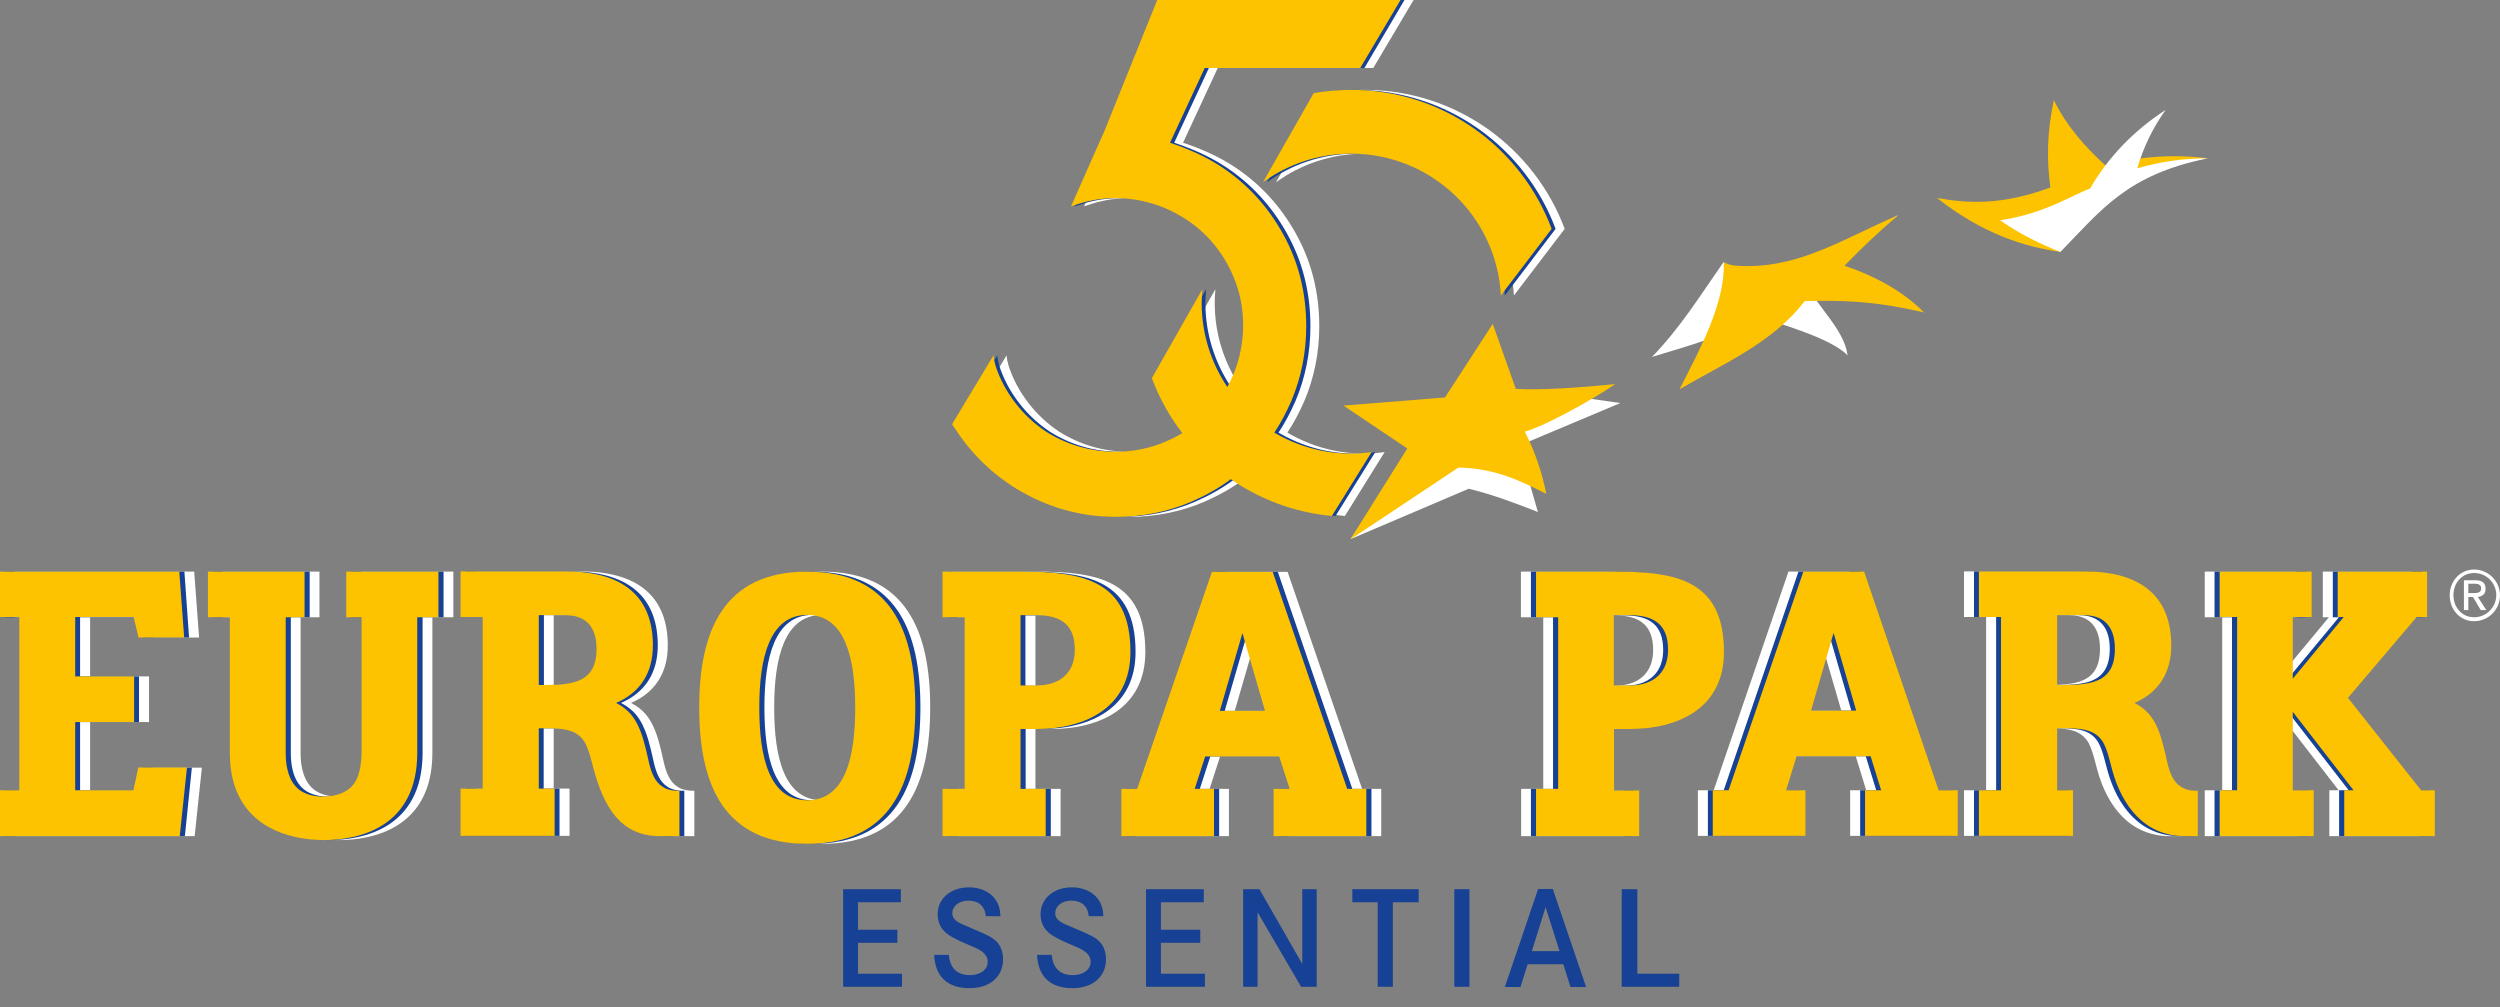 <?xml version="1.0" encoding="UTF-8"?>
<svg id="Calque_2" data-name="Calque 2" xmlns="http://www.w3.org/2000/svg" xmlns:xlink="http://www.w3.org/1999/xlink" viewBox="0 0 107.37 43.25">
  <rect x="0" y="0" width="107.37" height="43.25" fill="#808080" stroke="none"/>
  <defs>
    <style>
      .cls-1, .cls-2, .cls-3 {
        fill-rule: evenodd;
      }

      .cls-1, .cls-4 {
        fill: #fdc300;
      }

      .cls-5, .cls-2 {
        fill: #fff;
      }

      .cls-6 {
        fill: none;
      }

      .cls-3, .cls-7 {
        fill: #164194;
      }

      .cls-8 {
        clip-path: url(#clippath);
      }
    </style>
    <clipPath id="clippath">
      <rect class="cls-6" width="107.37" height="43.25"/>
    </clipPath>
  </defs>
  <g id="Calque_1-2" data-name="Calque 1">
    <g class="cls-8">
      <path class="cls-5" d="M58.6,3.86c-.55,0-1.1.05-1.62.14l-2.18,3.83c1.06-.77,2.37-1.23,3.79-1.23,3.44,0,6.25,2.69,6.43,6.09l2.18-2.86c-1.3-3.49-4.66-5.97-8.6-5.97"/>
      <path class="cls-5" d="M59.43,19.42c-.28.04-.56.06-.85.06-1.2,0-2.32-.33-3.29-.9.28-.42.52-.88.73-1.36.42-.99.64-2.07.64-3.21,0-1.43-.33-2.76-.99-3.95-.66-1.2-1.56-2.18-2.68-2.91-.58-.38-1.24-.69-1.95-.94l-.23-.08,1.49-3.21h6.68L60.71,0h-10.45l-2.28,5.66-.31.69-1.11,2.51.31-.1c.53-.17,1.07-.25,1.6-.25.74,0,1.46.15,2.13.43.67.29,1.26.68,1.75,1.17.49.49.89,1.08,1.17,1.74.29.67.43,1.38.43,2.12s-.15,1.48-.43,2.14c-.08.18-.16.35-.25.51-.69-1.03-1.1-2.27-1.1-3.6,0-.2.01-.4.03-.6l-2.17,3.82c.32.86.76,1.65,1.31,2.36-.23.14-.47.26-.73.37-.67.29-1.39.43-2.13.43-1.08,0-2.08-.29-2.99-.86h0c-.51-.34-.95-.75-1.32-1.23-.37-.48-.66-1.01-.85-1.59h0c-.04-.15-.08-.3-.09-.46l-1.78,2.96c.04.06.08.12.12.18.68,1.05,1.56,1.92,2.61,2.57,1.32.81,2.77,1.23,4.31,1.23,1.14,0,2.22-.22,3.21-.64.62-.27,1.2-.59,1.72-.98,1.26.87,2.74,1.43,4.34,1.58l1.71-2.75h0Z"/>
      <path class="cls-7" d="M58.21,3.86c-.55,0-1.1.05-1.62.14l-2.18,3.83c1.06-.77,2.37-1.23,3.79-1.23,3.44,0,6.25,2.69,6.43,6.09l2.18-2.86c-1.3-3.49-4.66-5.97-8.6-5.97"/>
      <path class="cls-7" d="M59.05,19.42c-.28.04-.56.06-.85.06-1.2,0-2.32-.33-3.29-.9.28-.42.52-.88.73-1.36.42-.99.64-2.07.64-3.21,0-1.43-.33-2.76-.99-3.95-.66-1.2-1.56-2.18-2.68-2.91-.58-.38-1.24-.69-1.95-.94l-.23-.08,1.49-3.21h6.68L60.32,0h-10.46l-2.28,5.66-.31.69-1.11,2.51.31-.1c.53-.17,1.07-.25,1.6-.25.74,0,1.46.15,2.13.43.67.29,1.26.68,1.75,1.17.49.49.89,1.08,1.17,1.74.29.67.43,1.38.43,2.12s-.15,1.48-.43,2.14c-.08.18-.16.35-.25.51-.69-1.03-1.1-2.27-1.1-3.6,0-.2.01-.4.03-.6l-2.17,3.82c.32.86.76,1.65,1.31,2.36-.23.14-.47.26-.73.37-.67.29-1.39.43-2.13.43-1.08,0-2.08-.29-2.99-.86h0c-.51-.34-.95-.75-1.32-1.23-.37-.48-.66-1.01-.85-1.59h0c-.04-.15-.08-.3-.09-.46l-1.78,2.96c.04.06.08.12.12.18.68,1.05,1.56,1.92,2.61,2.57,1.32.81,2.77,1.23,4.31,1.23,1.14,0,2.22-.22,3.21-.64.62-.27,1.2-.59,1.72-.98,1.26.87,2.74,1.43,4.34,1.58l1.71-2.75h0Z"/>
      <path class="cls-2" d="M33.25,30.39c0,2.14.43,3.98,2.06,3.98s2.06-1.84,2.06-3.98-.44-3.98-2.06-3.98-2.06,1.84-2.06,3.98M35.31,36.24c-3.59,0-4.64-2.55-4.64-5.85s1.05-5.84,4.64-5.84,4.64,2.54,4.64,5.84-1.07,5.85-4.64,5.85"/>
      <path class="cls-2" d="M23.78,26.42v3c1.3,0,2.48,0,2.48-1.55,0-.43-.08-1.45-1.33-1.45h-1.15ZM29.83,35.91h-.85c-1.7,0-2.4-1.27-2.84-2.86-.1-.36-.19-.82-.39-1.18-.32-.51-.85-.57-1.39-.59-.14,0-.48,0-.58,0v2.59h.68v2.03h-4.04v-2.03h.95v-7.37h-.95v-1.96h4.51c2.44,0,3.72,1.06,3.75,3.11.02,1.26-.56,2.1-1.58,2.54.16.09.27.14.48.33.51.46.69,1.23.8,1.66.19.72.23,1.82,1.44,1.78v1.94Z"/>
      <path class="cls-2" d="M53.02,30.53h1.95l-.97-3.34-.97,3.34ZM59.32,33.88v2.03h-3.98v-2.03h.69l-.45-1.39h-3.18l-.45,1.39h.83v2.03h-3.98v-2.03h.68l3.21-9.32h2.61l3.2,9.32h.97-.14Z"/>
      <polygon class="cls-5" points="6.37 33.94 3.87 33.94 3.87 31.01 6.4 31.01 6.4 29.05 3.87 29.05 3.87 26.51 6.38 26.51 6.59 27.38 8.55 27.38 8.34 24.55 .64 24.55 .64 26.51 1.47 26.51 1.47 33.94 .64 33.94 .64 35.91 8.36 35.91 8.67 32.97 6.58 32.97 6.37 33.94"/>
      <polygon class="cls-5" points="103.34 33.94 100.2 29.97 103.15 26.51 103.6 26.51 103.6 24.55 99.76 24.55 99.76 26.51 100.02 26.51 97.83 29.15 97.83 26.51 98.64 26.51 98.64 24.55 94.69 24.55 94.69 26.51 95.44 26.51 95.44 33.94 94.69 33.94 94.69 35.91 98.73 35.91 98.73 33.94 97.83 33.94 97.83 30.57 100.44 33.94 100.04 33.94 100.04 35.91 103.93 35.91 103.93 33.94 103.34 33.94"/>
      <path class="cls-2" d="M77.13,30.52h1.95l-.97-3.34-.97,3.34ZM83.44,33.94v1.96h-3.98v-1.96h.69l-.45-1.46h-3.18l-.45,1.46h.83v1.96h-3.98v-1.96h.68l3.21-9.39h2.61l3.2,9.39h.97-.14Z"/>
      <path class="cls-2" d="M87.71,26.42v3c1.3,0,2.48,0,2.48-1.55,0-.43-.08-1.45-1.33-1.45h-1.15ZM93.75,35.91h-.56c-1.7,0-2.69-1.27-3.12-2.86-.1-.36-.19-.82-.39-1.18-.32-.51-.85-.57-1.39-.59-.14,0-.48,0-.58,0v2.66h.68v1.96h-4.04v-1.96h.95v-7.44h-.95v-1.96h4.51c2.44,0,3.72,1.06,3.75,3.11.02,1.26-.56,2.1-1.58,2.54.16.09.27.14.48.33.51.46.69,1.23.8,1.66.19.72.23,1.82,1.44,1.78v1.94Z"/>
      <path class="cls-3" d="M32.83,30.39c0,2.14.43,3.98,2.06,3.98s2.06-1.84,2.06-3.98-.44-3.98-2.06-3.98-2.06,1.84-2.06,3.98M34.89,36.24c-3.59,0-4.64-2.55-4.64-5.85s1.05-5.84,4.64-5.84,4.64,2.54,4.64,5.84-1.07,5.85-4.64,5.85"/>
      <path class="cls-3" d="M23.36,26.42v3c1.3,0,2.48,0,2.48-1.55,0-.43-.08-1.45-1.33-1.45h-1.15ZM29.4,35.91h-.85c-1.7,0-2.4-1.27-2.84-2.86-.1-.36-.19-.82-.39-1.18-.32-.51-.85-.57-1.39-.59-.14,0-.48,0-.58,0v2.59h.68v2.03h-4.04v-2.03h.95v-7.37h-.95v-1.96h4.51c2.44,0,3.72,1.06,3.75,3.11.02,1.26-.56,2.1-1.58,2.54.16.09.27.14.48.33.51.46.69,1.23.8,1.66.19.72.23,1.82,1.44,1.78v1.94Z"/>
      <path class="cls-3" d="M52.59,30.53h1.95l-.97-3.34-.97,3.34ZM58.9,33.88v2.03h-3.98v-2.03h.69l-.45-1.39h-3.18l-.45,1.39h.83v2.03h-3.98v-2.03h.68l3.21-9.32h2.61l3.2,9.32h.97-.14Z"/>
      <polygon class="cls-7" points="5.95 33.94 3.44 33.94 3.44 31.01 5.97 31.01 5.97 29.05 3.44 29.05 3.44 26.51 5.95 26.51 6.16 27.38 8.12 27.38 7.92 24.55 .21 24.55 .21 26.51 1.04 26.51 1.04 33.94 .21 33.94 .21 35.91 7.94 35.91 8.24 32.97 6.15 32.97 5.95 33.94"/>
      <polygon class="cls-7" points="103.77 33.94 100.62 29.97 103.58 26.51 104.03 26.51 104.03 24.55 100.19 24.55 100.19 26.51 100.45 26.51 98.26 29.15 98.26 26.51 99.06 26.51 99.06 24.55 95.11 24.55 95.11 26.51 95.86 26.51 95.86 33.94 95.11 33.94 95.11 35.91 99.15 35.91 99.15 33.94 98.26 33.94 98.26 30.57 100.87 33.94 100.46 33.94 100.46 35.91 104.35 35.91 104.35 33.94 103.77 33.94"/>
      <path class="cls-3" d="M77.56,30.52h1.95l-.97-3.34-.97,3.34ZM83.87,33.94v1.96h-3.98v-1.96h.69l-.45-1.46h-3.18l-.45,1.46h.83v1.96h-3.98v-1.96h.68l3.21-9.39h2.61l3.2,9.39h.97-.14Z"/>
      <path class="cls-3" d="M88.13,26.42v3c1.3,0,2.48,0,2.48-1.55,0-.43-.08-1.45-1.33-1.45h-1.15ZM94.18,35.91h-.56c-1.7,0-2.69-1.27-3.12-2.86-.1-.36-.19-.82-.39-1.18-.32-.51-.85-.57-1.39-.59-.14,0-.48,0-.58,0v2.66h.68v1.96h-4.04v-1.96h.95v-7.44h-.95v-1.96h4.51c2.44,0,3.72,1.06,3.75,3.11.02,1.26-.56,2.1-1.58,2.54.16.09.27.14.48.33.51.46.69,1.23.8,1.66.19.72.23,1.82,1.44,1.78v1.94Z"/>
      <path class="cls-1" d="M32.61,30.39c0,2.14.43,3.98,2.06,3.98s2.06-1.84,2.06-3.98-.44-3.98-2.06-3.98-2.06,1.84-2.06,3.98M34.67,36.24c-3.59,0-4.64-2.55-4.64-5.85s1.05-5.84,4.64-5.84,4.64,2.54,4.64,5.84-1.07,5.85-4.64,5.85"/>
      <path class="cls-1" d="M23.14,26.42v3c1.3,0,2.48,0,2.48-1.55,0-.43-.08-1.45-1.33-1.45h-1.15ZM29.19,35.91h-.85c-1.7,0-2.4-1.27-2.84-2.86-.1-.36-.19-.82-.39-1.18-.32-.51-.85-.57-1.39-.59-.14,0-.48,0-.58,0v2.59h.68v2.03h-4.04v-2.03h.95v-7.37h-.95v-1.96h4.51c2.44,0,3.72,1.06,3.75,3.11.02,1.26-.56,2.1-1.58,2.54.16.09.27.14.48.33.51.46.69,1.23.8,1.66.19.72.23,1.82,1.44,1.78v1.94Z"/>
      <path class="cls-5" d="M16.17,26.51h-.66v-1.96h3.96v1.96h-.9v5.82c0,3.26-2.59,3.75-4.02,3.75-1.32,0-4.04-.47-4.04-3.75v-5.82h-.94v-1.96h4.15v1.96h-.81v5.81c0,.27.02.53.09.79.08.31.23.6.48.8.3.23.7.31,1.07.3.43-.01.84-.1,1.16-.4.38-.35.45-1.01.46-1.49v-5.81h0Z"/>
      <path class="cls-7" d="M15.75,26.51h-.66v-1.96h3.96v1.96h-.9v5.82c0,3.26-2.59,3.75-4.02,3.75-1.32,0-4.04-.47-4.04-3.75v-5.82h-.94v-1.96h4.15v1.96h-.81v5.81c0,.27.02.53.09.79.08.31.23.6.48.8.3.23.7.31,1.07.3.43-.01.84-.1,1.16-.4.38-.35.45-1.01.46-1.49v-5.81h0Z"/>
      <path class="cls-4" d="M15.53,26.51h-.66v-1.96h3.96v1.96h-.91v5.82c0,3.26-2.59,3.75-4.01,3.75-1.32,0-4.04-.47-4.04-3.75v-5.82h-.94v-1.96h4.15v1.96h-.81v5.81c0,.27.02.53.09.79.08.31.23.6.48.8.3.23.7.31,1.07.3.43-.01.84-.1,1.16-.4.38-.35.45-1.01.46-1.49v-5.81h0Z"/>
      <path class="cls-1" d="M52.38,30.53h1.95l-.97-3.34-.97,3.34ZM58.68,33.88v2.03h-3.98v-2.03h.69l-.45-1.39h-3.18l-.45,1.39h.83v2.03h-3.98v-2.03h.68l3.21-9.32h2.61l3.2,9.32h.97-.14Z"/>
      <polygon class="cls-4" points="5.73 33.94 3.23 33.94 3.23 31.01 5.76 31.01 5.76 29.05 3.23 29.05 3.23 26.5 5.74 26.5 5.95 27.38 7.91 27.38 7.7 24.55 0 24.55 0 26.5 .83 26.5 .83 33.94 0 33.94 0 35.91 7.72 35.91 8.03 32.96 5.94 32.96 5.73 33.94"/>
      <polygon class="cls-4" points="103.98 33.94 100.84 29.97 103.79 26.5 104.24 26.5 104.24 24.55 100.4 24.55 100.4 26.5 100.66 26.5 98.47 29.15 98.47 26.5 99.28 26.5 99.28 24.55 95.33 24.55 95.33 26.5 96.08 26.5 96.08 33.94 95.33 33.94 95.33 35.91 99.37 35.91 99.37 33.94 98.47 33.94 98.47 30.57 101.08 33.94 100.68 33.94 100.68 35.91 104.57 35.91 104.57 33.94 103.98 33.94"/>
      <path class="cls-1" d="M77.77,30.52h1.95l-.97-3.34-.97,3.34ZM84.08,33.94v1.96h-3.98v-1.96h.69l-.45-1.46h-3.18l-.45,1.46h.83v1.96h-3.98v-1.96h.68l3.21-9.39h2.61l3.2,9.39h.83Z"/>
      <path class="cls-1" d="M88.35,26.42v3c1.3,0,2.48,0,2.48-1.55,0-.43-.08-1.45-1.33-1.45h-1.15ZM94.39,35.91h-.56c-1.7,0-2.69-1.27-3.12-2.86-.1-.36-.19-.82-.39-1.18-.32-.51-.85-.57-1.39-.59-.14,0-.48,0-.58,0v2.66h.68v1.96h-4.04v-1.96h.95v-7.44h-.95v-1.96h4.51c2.44,0,3.72,1.06,3.75,3.11.02,1.26-.56,2.1-1.58,2.54.16.09.27.14.48.33.51.46.69,1.23.8,1.66.19.72.23,1.82,1.44,1.78v1.94Z"/>
      <path class="cls-5" d="M65.23,19.14l.82,2.85c-.97-.38-1.94-.75-2.97-1l-5.07,2.16,2.56-3.82,5.11-2.58,3.91.56-4.35,1.83Z"/>
      <path class="cls-1" d="M69.41,16.47c-1.18.81-3.16,1.86-3.92,2.07.45.89.74,1.77.92,2.67-1.02-.51-2.15-1.1-3.77-1.13l-4.64,3.08,2.44-3.9-2.74-1.84,4.36-.35,2.05-3.16.99,2.79c.96.07,2.81-.05,4.31-.21h0Z"/>
      <path class="cls-5" d="M77.54,12.1c1.31-.94,2.67-1.95,3.99-2.86-1.01.51-2.12,1.04-3.12,1.56-1.34.7-2.64.97-4.09.62-.11-.03-.22-.08-.3-.16-1.01,1.45-1.86,2.82-3.07,4.07,1.73-.53,2.96-.84,4.53-1.74.83.28,3.13.91,3.87,1.67-.15-1.14-1.34-2.1-1.82-3.16"/>
      <path class="cls-4" d="M79.22,11.41c.74-.76,1.5-1.49,2.31-2.17-1.25.53-2.36,1.14-3.51,1.58-1.08.42-2.2.68-3.47.59-.17-.01-.37-.06-.52-.15.08,1.74-1.06,3.82-1.9,5.46,1.9-1.11,4.01-2,5.38-3.79,1.66-.03,2.92-.02,5.12.49-.91-.94-2.23-1.62-3.4-2"/>
      <path class="cls-4" d="M90.43,7.1c1.46-.38,2.89-.49,4.39-.3-4.14.65-5.76,2.04-6.33,4.02-1.5-.22-3.3-.74-5.3-2.32,1.34.25,2.84.31,4.87-.45-.16-1.15-.15-2.38.15-3.75.51,1.06,1.31,1.99,2.22,2.81"/>
      <path class="cls-5" d="M91.79,7.23c.99-.29,2-.43,3.03-.43-3.45.7-4.54,2.18-6.33,4.02-.92-.36-1.78-.79-2.59-1.36,1.92-.28,3.14-1.11,3.86-1.36.82-1.4,1.9-2.5,3.25-3.38-.56.78-.95,1.6-1.22,2.51"/>
      <path class="cls-2" d="M44.47,26.42v3.03h.67c1.11,0,1.66-.62,1.66-1.53,0-1.03-.53-1.49-1.66-1.49h-.67ZM41.12,24.55h3.36c2.64,0,4.71.35,4.71,3.45,0,2.4-1.94,3.31-4.05,3.31h-.67v2.57h1.08v2.03h-4.43v-2.03h.95v-7.37h-.95l-.28-1.96h.28Z"/>
      <path class="cls-3" d="M44.04,26.42v3.03h.67c1.11,0,1.66-.62,1.66-1.53,0-1.03-.53-1.49-1.66-1.49h-.67ZM40.7,24.55h3.36c2.64,0,4.71.35,4.71,3.45,0,2.4-1.94,3.31-4.05,3.31h-.67v2.57h1.08v2.03h-4.43v-2.03h.95v-7.37h-.95l.06-1.96h-.06Z"/>
      <path class="cls-1" d="M43.83,26.41v3.03h.67c1.11,0,1.66-.62,1.66-1.53,0-1.03-.53-1.49-1.66-1.49h-.67ZM40.48,24.55h3.36c2.64,0,4.71.35,4.71,3.45,0,2.4-1.94,3.31-4.05,3.31h-.67v2.57h1.08v2.03h-4.43v-2.03h.95v-7.37h-.95v-1.96Z"/>
      <path class="cls-5" d="M106.26,24.46c-.61,0-1.05.5-1.05,1.11s.44,1.11,1.05,1.11,1.11-.5,1.11-1.11-.5-1.11-1.11-1.11M106.26,26.51c-.53,0-.89-.43-.89-.95s.36-.95.89-.95.95.43.95.95-.43.95-.95.95"/>
      <path class="cls-5" d="M106.75,25.28c0-.25-.15-.36-.45-.36h-.48v1.28h.19v-.56h.2l.33.56h.24l-.36-.56c.19-.03.33-.12.33-.35M106.01,25.47v-.4h.26c.2,0,.29.06.29.2s-.09.2-.29.2h-.26Z"/>
      <path class="cls-2" d="M68.67,26.42v3.03h.67c1.11,0,1.66-.62,1.66-1.53,0-1.03-.53-1.49-1.66-1.49h-.67ZM65.33,24.55h3.36c2.64,0,4.71.35,4.71,3.45,0,2.4-1.94,3.31-4.05,3.31h-.67v2.64h1.08v1.96h-4.43v-2.03h.95v-7.37h-.96s0-1.96,0-1.96h.01Z"/>
      <path class="cls-3" d="M69.1,26.42v3.03h.67c1.11,0,1.66-.62,1.66-1.53,0-1.03-.53-1.49-1.66-1.49h-.67ZM65.75,24.55h3.36c2.64,0,4.71.35,4.71,3.45,0,2.4-1.94,3.31-4.05,3.31h-.67v2.64h1.08v1.96h-4.43v-2.03h.95v-7.37h-.95v-1.96Z"/>
      <path class="cls-1" d="M69.31,26.41v3.03h.67c1.11,0,1.66-.62,1.66-1.53,0-1.03-.53-1.49-1.66-1.49h-.67ZM65.97,24.55h3.36c2.64,0,4.71.35,4.71,3.45,0,2.4-1.94,3.31-4.05,3.31h-.67v2.64h1.08v1.96h-4.43v-2.03h.95v-7.37h-.95s0-1.96,0-1.96Z"/>
      <path class="cls-4" d="M58.04,3.86c-.55,0-1.1.05-1.62.14l-2.18,3.83c1.06-.77,2.37-1.23,3.79-1.23,3.44,0,6.25,2.69,6.43,6.09l2.18-2.86c-1.3-3.49-4.66-5.97-8.6-5.97"/>
      <path class="cls-4" d="M58.87,19.42c-.28.04-.56.06-.85.06-1.2,0-2.32-.33-3.29-.9.28-.42.52-.88.73-1.36.42-.99.64-2.07.64-3.21,0-1.43-.33-2.76-.99-3.95-.66-1.2-1.56-2.18-2.68-2.91-.58-.38-1.24-.69-1.95-.94l-.23-.08,1.49-3.21h6.68L60.15,0h-10.45l-2.28,5.66-.31.69-1.11,2.51.31-.1c.53-.17,1.07-.25,1.6-.25.74,0,1.46.15,2.13.43.67.29,1.26.68,1.75,1.17.49.49.89,1.08,1.17,1.74.29.67.43,1.38.43,2.12s-.15,1.48-.43,2.14c-.08.18-.16.35-.25.51-.69-1.03-1.1-2.27-1.1-3.6,0-.2.01-.4.03-.6l-2.17,3.82c.32.86.76,1.65,1.31,2.36-.23.14-.47.26-.73.37-.67.29-1.39.43-2.13.43-1.08,0-2.08-.29-2.99-.86h0c-.51-.34-.95-.75-1.32-1.23-.37-.48-.66-1.01-.85-1.59h0c-.04-.15-.08-.3-.09-.46l-1.78,2.96c.04.06.08.12.12.18.68,1.05,1.56,1.92,2.61,2.57,1.32.81,2.77,1.23,4.31,1.23,1.14,0,2.22-.22,3.21-.64.62-.27,1.2-.59,1.72-.98,1.26.87,2.74,1.43,4.34,1.58l1.71-2.75h0Z"/>
    </g>
  </g>
  <g>
    <path class="cls-7" d="M38.54,39.93v.56h-1.69v1.33h1.89v.56h-2.53v-4.19h2.48v.56h-1.84v1.18h1.69Z"/>
    <path class="cls-7" d="M42.34,39.35c-.04-.43-.31-.67-.75-.67-.39,0-.69.23-.69.54,0,.15.08.28.23.37.13.08.2.11.72.33.6.25.8.36.96.53.18.19.27.45.27.75,0,.75-.57,1.24-1.44,1.24-.95,0-1.48-.5-1.52-1.43h.63c.05.57.36.87.91.87.45,0,.76-.24.76-.57,0-.19-.09-.33-.27-.46-.13-.09-.21-.13-.69-.33-.44-.19-.7-.33-.86-.48-.22-.2-.33-.47-.33-.77,0-.68.56-1.16,1.35-1.16.48,0,.9.19,1.13.52.14.2.2.4.22.72h-.62Z"/>
    <path class="cls-7" d="M46.76,39.35c-.04-.43-.31-.67-.75-.67-.39,0-.69.23-.69.54,0,.15.08.28.23.37.13.08.2.11.72.33.6.25.8.36.96.53.18.19.27.45.27.75,0,.75-.57,1.24-1.44,1.24-.95,0-1.48-.5-1.52-1.43h.63c.05.57.36.87.91.87.45,0,.76-.24.76-.57,0-.19-.09-.33-.27-.46-.13-.09-.21-.13-.69-.33-.44-.19-.7-.33-.86-.48-.22-.2-.33-.47-.33-.77,0-.68.56-1.16,1.35-1.16.48,0,.9.19,1.13.52.14.2.2.4.22.72h-.62Z"/>
    <path class="cls-7" d="M51.55,39.93v.56h-1.69v1.33h1.89v.56h-2.53v-4.19h2.48v.56h-1.84v1.18h1.69Z"/>
    <path class="cls-7" d="M54.09,38.19l1.84,3.21v-3.21h.62v4.19h-.67l-1.87-3.2v3.2h-.62v-4.19h.7Z"/>
    <path class="cls-7" d="M60.93,38.19v.56h-1.11v3.63h-.65v-3.63h-1.09v-.56h2.85Z"/>
    <path class="cls-7" d="M62.46,42.38v-4.19h.65v4.19h-.65Z"/>
    <path class="cls-7" d="M66.69,38.18l1.43,4.21h-.67l-.31-.98h-1.53l-.31.98h-.67l1.43-4.21h.63ZM66.38,38.96l-.59,1.89h1.19l-.6-1.89Z"/>
    <path class="cls-7" d="M70.32,38.19v3.63h1.8v.56h-2.47v-4.19h.67Z"/>
  </g>
</svg>